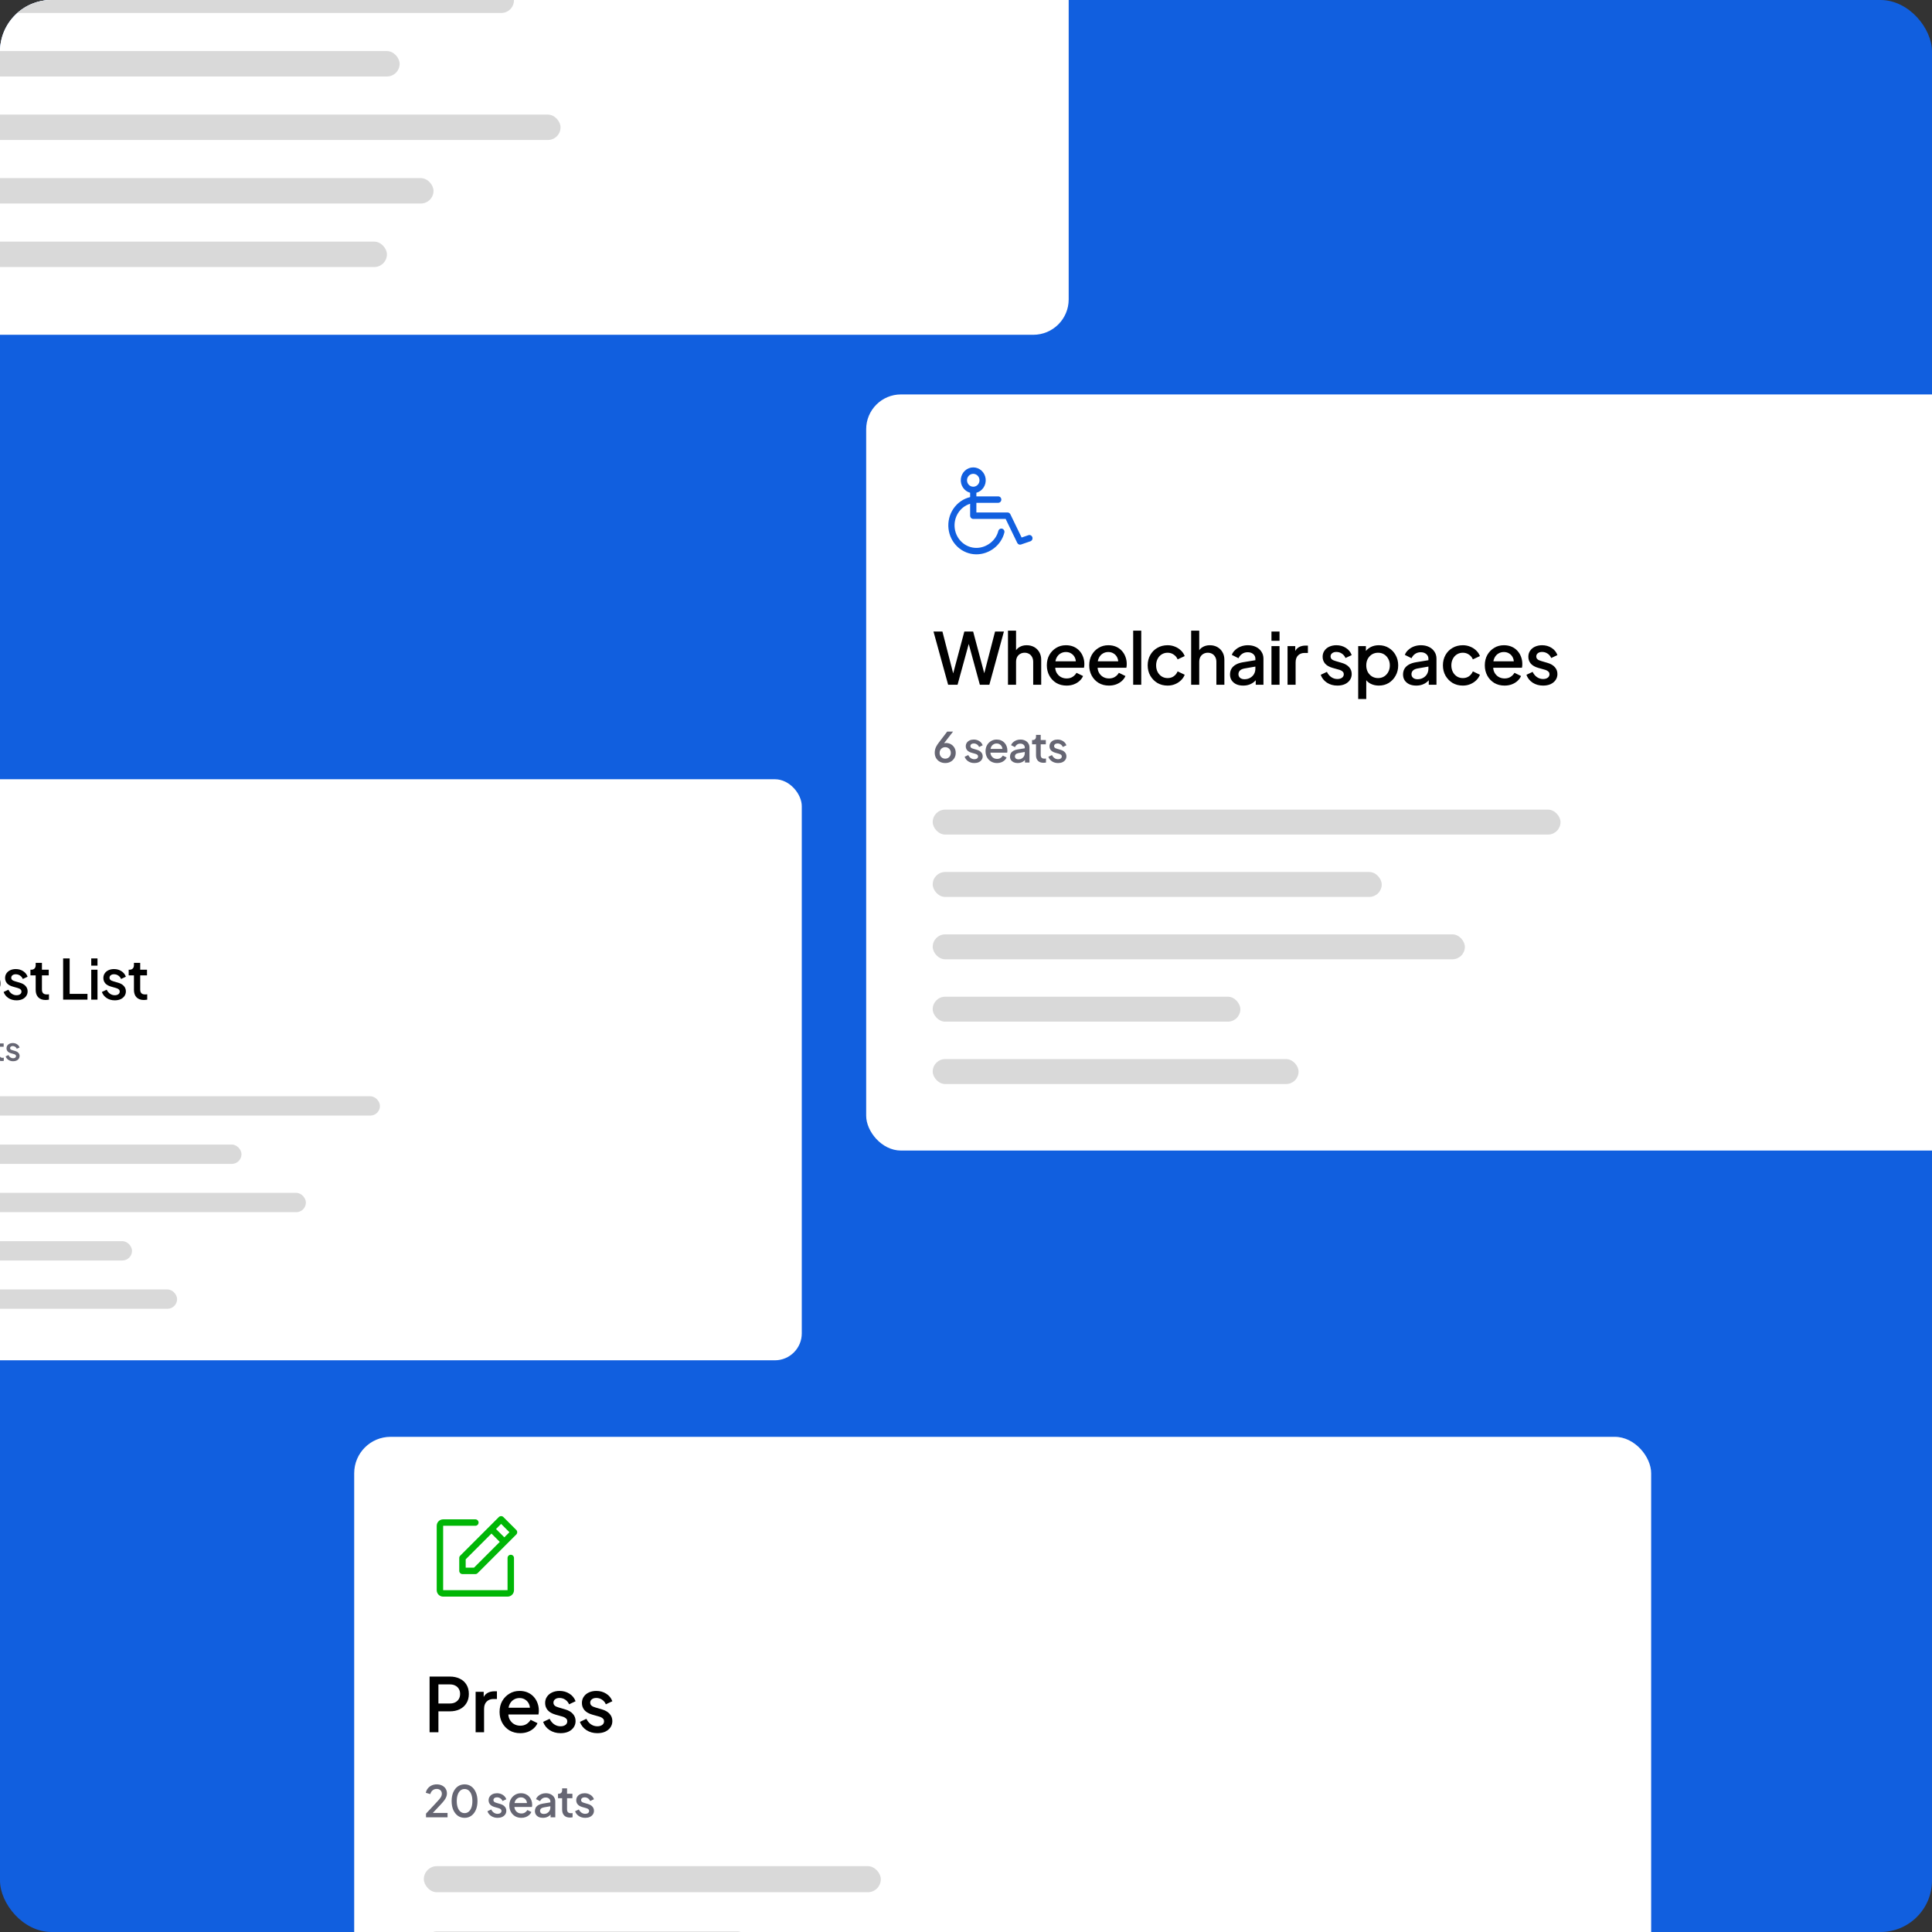 <svg width="600" height="600" viewBox="0 0 600 600" fill="none" xmlns="http://www.w3.org/2000/svg">
<rect x="0" y="0" width="600" height="600" fill="#333333" stroke="none"/>
<g clip-path="url(#clip0_8857_7176)">
<rect width="600" height="600" rx="16" fill="#115FDF"/>
<rect x="269" y="122.494" width="384.775" height="234.82" rx="10.798" fill="white"/>
<g clip-path="url(#clip1_8857_7176)">
<path d="M320.609 166.837C320.569 166.712 320.505 166.597 320.422 166.498C320.339 166.399 320.237 166.318 320.123 166.259C320.01 166.2 319.886 166.165 319.759 166.156C319.632 166.146 319.505 166.163 319.384 166.205L317.274 166.931L313.775 159.706C313.694 159.54 313.571 159.4 313.418 159.303C313.265 159.205 313.089 159.153 312.909 159.153H303.221V156.153H310.003C310.26 156.153 310.506 156.048 310.688 155.86C310.869 155.673 310.971 155.419 310.971 155.153C310.971 154.888 310.869 154.634 310.688 154.446C310.506 154.259 310.26 154.153 310.003 154.153H303.221V153.028C304.135 152.785 304.93 152.206 305.46 151.4C305.989 150.595 306.216 149.617 306.097 148.651C305.978 147.686 305.522 146.798 304.814 146.154C304.107 145.51 303.196 145.155 302.253 145.155C301.31 145.155 300.399 145.51 299.691 146.154C298.983 146.798 298.527 147.686 298.409 148.651C298.29 149.617 298.516 150.595 299.046 151.4C299.575 152.206 300.371 152.785 301.284 153.028V154.38C299.195 154.872 297.355 156.142 296.116 157.946C294.876 159.75 294.323 161.962 294.563 164.16C294.802 166.358 295.817 168.387 297.414 169.862C299.012 171.336 301.079 172.152 303.221 172.153C307.28 172.153 310.934 169.315 311.91 165.403C311.942 165.276 311.949 165.144 311.931 165.014C311.913 164.883 311.871 164.758 311.806 164.645C311.742 164.532 311.656 164.433 311.554 164.354C311.453 164.275 311.337 164.217 311.214 164.185C311.09 164.152 310.962 164.144 310.836 164.163C310.71 164.181 310.589 164.225 310.479 164.292C310.369 164.358 310.274 164.447 310.197 164.552C310.121 164.657 310.065 164.776 310.033 164.903C309.287 167.903 306.359 170.153 303.221 170.153C301.593 170.153 300.019 169.547 298.787 168.448C297.556 167.348 296.749 165.827 296.514 164.164C296.278 162.501 296.631 160.805 297.507 159.388C298.383 157.971 299.724 156.927 301.284 156.446V160.153C301.284 160.419 301.386 160.673 301.568 160.86C301.749 161.048 301.996 161.153 302.253 161.153H312.31L315.917 168.601C316.021 168.816 316.198 168.985 316.413 169.077C316.629 169.169 316.869 169.177 317.09 169.101L319.997 168.101C320.24 168.017 320.441 167.837 320.556 167.6C320.671 167.363 320.69 167.089 320.609 166.837ZM300.315 149.153C300.315 148.758 300.429 148.371 300.642 148.042C300.855 147.713 301.157 147.457 301.511 147.306C301.865 147.154 302.255 147.115 302.631 147.192C303.007 147.269 303.352 147.459 303.623 147.739C303.894 148.019 304.078 148.375 304.153 148.763C304.228 149.151 304.189 149.553 304.043 149.919C303.896 150.284 303.648 150.596 303.329 150.816C303.01 151.036 302.636 151.153 302.253 151.153C301.739 151.153 301.246 150.943 300.883 150.568C300.519 150.192 300.315 149.684 300.315 149.153Z" fill="#115FDF"/>
</g>
<g clip-path="url(#clip2_8857_7176)">
<rect width="343.457" height="148.004" transform="translate(289.658 188.651)" fill="white"/>
<g clip-path="url(#clip3_8857_7176)">
<path d="M294.45 212.651L289.902 196.122H292.676L296.358 210.432H295.671L299.487 196.122H302.216L306.032 210.432H305.322L309.027 196.122H311.778L307.252 212.651H304.301L300.463 198.563H301.239L297.379 212.651H294.45ZM313.038 212.651V195.856H315.545V203L315.146 202.689C315.442 201.935 315.915 201.365 316.566 200.981C317.217 200.582 317.971 200.382 318.829 200.382C319.716 200.382 320.5 200.574 321.181 200.959C321.861 201.343 322.394 201.876 322.778 202.556C323.163 203.237 323.355 204.013 323.355 204.886V212.651H320.87V205.573C320.87 204.967 320.752 204.457 320.515 204.043C320.293 203.614 319.983 203.288 319.583 203.066C319.184 202.83 318.725 202.711 318.208 202.711C317.705 202.711 317.246 202.83 316.832 203.066C316.433 203.288 316.115 203.614 315.878 204.043C315.656 204.472 315.545 204.982 315.545 205.573V212.651H313.038ZM331.23 212.917C330.032 212.917 328.967 212.643 328.035 212.096C327.118 211.534 326.401 210.78 325.883 209.833C325.365 208.872 325.106 207.799 325.106 206.616C325.106 205.403 325.365 204.331 325.883 203.399C326.415 202.467 327.125 201.735 328.013 201.203C328.9 200.655 329.906 200.382 331.03 200.382C331.932 200.382 332.738 200.537 333.448 200.848C334.158 201.158 334.757 201.587 335.245 202.135C335.734 202.667 336.103 203.281 336.355 203.976C336.621 204.671 336.754 205.411 336.754 206.195C336.754 206.387 336.747 206.587 336.732 206.794C336.717 207.001 336.688 207.193 336.643 207.371H327.081V205.374H335.223L334.025 206.283C334.173 205.559 334.121 204.915 333.87 204.353C333.633 203.776 333.263 203.325 332.761 203C332.272 202.66 331.696 202.49 331.03 202.49C330.364 202.49 329.773 202.66 329.255 203C328.737 203.325 328.338 203.799 328.057 204.42C327.776 205.026 327.665 205.766 327.724 206.638C327.65 207.452 327.761 208.162 328.057 208.768C328.368 209.375 328.797 209.848 329.344 210.188C329.906 210.528 330.542 210.698 331.252 210.698C331.977 210.698 332.591 210.536 333.093 210.21C333.611 209.885 334.018 209.463 334.314 208.946L336.355 209.944C336.118 210.506 335.748 211.016 335.245 211.475C334.757 211.919 334.166 212.274 333.471 212.54C332.79 212.791 332.043 212.917 331.23 212.917ZM344.392 212.917C343.194 212.917 342.129 212.643 341.198 212.096C340.281 211.534 339.563 210.78 339.046 209.833C338.528 208.872 338.269 207.799 338.269 206.616C338.269 205.403 338.528 204.331 339.046 203.399C339.578 202.467 340.288 201.735 341.175 201.203C342.063 200.655 343.069 200.382 344.193 200.382C345.095 200.382 345.901 200.537 346.611 200.848C347.321 201.158 347.92 201.587 348.408 202.135C348.896 202.667 349.266 203.281 349.517 203.976C349.784 204.671 349.917 205.411 349.917 206.195C349.917 206.387 349.909 206.587 349.895 206.794C349.88 207.001 349.85 207.193 349.806 207.371H340.244V205.374H348.386L347.188 206.283C347.336 205.559 347.284 204.915 347.033 204.353C346.796 203.776 346.426 203.325 345.923 203C345.435 202.66 344.858 202.49 344.193 202.49C343.527 202.49 342.936 202.66 342.418 203C341.9 203.325 341.501 203.799 341.22 204.42C340.939 205.026 340.828 205.766 340.887 206.638C340.813 207.452 340.924 208.162 341.22 208.768C341.53 209.375 341.959 209.848 342.507 210.188C343.069 210.528 343.705 210.698 344.415 210.698C345.139 210.698 345.753 210.536 346.256 210.21C346.774 209.885 347.181 209.463 347.476 208.946L349.517 209.944C349.281 210.506 348.911 211.016 348.408 211.475C347.92 211.919 347.328 212.274 346.633 212.54C345.953 212.791 345.206 212.917 344.392 212.917ZM351.92 212.651V195.856H354.427V212.651H351.92ZM362.616 212.917C361.418 212.917 360.353 212.643 359.421 212.096C358.504 211.534 357.772 210.78 357.225 209.833C356.692 208.887 356.426 207.814 356.426 206.616C356.426 205.433 356.692 204.368 357.225 203.421C357.757 202.475 358.49 201.735 359.421 201.203C360.353 200.655 361.418 200.382 362.616 200.382C363.43 200.382 364.191 200.53 364.901 200.826C365.611 201.107 366.225 201.499 366.743 202.001C367.275 202.504 367.667 203.089 367.919 203.754L365.722 204.775C365.471 204.154 365.064 203.658 364.502 203.288C363.955 202.904 363.326 202.711 362.616 202.711C361.936 202.711 361.322 202.882 360.775 203.222C360.242 203.547 359.821 204.013 359.51 204.619C359.2 205.211 359.044 205.884 359.044 206.638C359.044 207.393 359.2 208.073 359.51 208.68C359.821 209.271 360.242 209.737 360.775 210.077C361.322 210.417 361.936 210.588 362.616 210.588C363.341 210.588 363.97 210.403 364.502 210.033C365.049 209.648 365.456 209.138 365.722 208.502L367.919 209.545C367.682 210.181 367.298 210.758 366.765 211.275C366.247 211.778 365.634 212.178 364.924 212.473C364.214 212.769 363.445 212.917 362.616 212.917ZM369.925 212.651V195.856H372.432V203L372.033 202.689C372.329 201.935 372.802 201.365 373.453 200.981C374.104 200.582 374.858 200.382 375.716 200.382C376.603 200.382 377.387 200.574 378.068 200.959C378.748 201.343 379.281 201.876 379.665 202.556C380.05 203.237 380.242 204.013 380.242 204.886V212.651H377.757V205.573C377.757 204.967 377.639 204.457 377.402 204.043C377.18 203.614 376.87 203.288 376.47 203.066C376.071 202.83 375.612 202.711 375.095 202.711C374.592 202.711 374.133 202.83 373.719 203.066C373.32 203.288 373.002 203.614 372.765 204.043C372.543 204.472 372.432 204.982 372.432 205.573V212.651H369.925ZM386.076 212.917C385.262 212.917 384.545 212.777 383.924 212.496C383.317 212.2 382.844 211.8 382.504 211.298C382.163 210.78 381.993 210.173 381.993 209.478C381.993 208.827 382.134 208.243 382.415 207.726C382.711 207.208 383.162 206.772 383.768 206.417C384.375 206.062 385.136 205.81 386.053 205.662L390.224 204.974V206.949L386.542 207.592C385.876 207.711 385.388 207.925 385.077 208.236C384.767 208.532 384.611 208.916 384.611 209.389C384.611 209.848 384.781 210.225 385.122 210.521C385.477 210.802 385.928 210.943 386.475 210.943C387.155 210.943 387.747 210.795 388.25 210.499C388.768 210.203 389.167 209.811 389.448 209.323C389.729 208.82 389.869 208.265 389.869 207.659V204.575C389.869 203.983 389.648 203.503 389.204 203.133C388.775 202.748 388.198 202.556 387.473 202.556C386.808 202.556 386.224 202.734 385.721 203.089C385.233 203.429 384.87 203.873 384.634 204.42L382.548 203.377C382.77 202.785 383.132 202.268 383.635 201.824C384.138 201.365 384.722 201.01 385.388 200.759C386.068 200.508 386.786 200.382 387.54 200.382C388.487 200.382 389.322 200.559 390.047 200.914C390.787 201.269 391.356 201.765 391.755 202.401C392.169 203.022 392.377 203.747 392.377 204.575V212.651H389.98V210.477L390.491 210.543C390.21 211.031 389.847 211.453 389.404 211.808C388.975 212.163 388.479 212.436 387.917 212.629C387.37 212.821 386.756 212.917 386.076 212.917ZM394.864 212.651V200.648H397.371V212.651H394.864ZM394.864 199.006V196.122H397.371V199.006H394.864ZM399.859 212.651V200.648H402.255V203.066L402.033 202.711C402.299 201.928 402.728 201.365 403.32 201.025C403.911 200.67 404.621 200.493 405.45 200.493H406.182V202.778H405.139C404.311 202.778 403.638 203.037 403.12 203.555C402.617 204.057 402.366 204.782 402.366 205.729V212.651H399.859ZM415.325 212.917C414.097 212.917 413.018 212.614 412.086 212.007C411.169 211.401 410.525 210.588 410.156 209.567L412.086 208.657C412.411 209.338 412.855 209.878 413.417 210.277C413.994 210.676 414.63 210.876 415.325 210.876C415.917 210.876 416.397 210.743 416.767 210.477C417.137 210.21 417.322 209.848 417.322 209.389C417.322 209.094 417.24 208.857 417.078 208.68C416.915 208.487 416.708 208.332 416.456 208.214C416.22 208.095 415.976 208.007 415.724 207.947L413.838 207.415C412.803 207.119 412.027 206.675 411.509 206.084C411.006 205.477 410.755 204.775 410.755 203.976C410.755 203.251 410.939 202.623 411.309 202.09C411.679 201.543 412.189 201.121 412.84 200.826C413.491 200.53 414.223 200.382 415.037 200.382C416.131 200.382 417.107 200.655 417.965 201.203C418.823 201.735 419.429 202.482 419.784 203.444L417.854 204.353C417.618 203.776 417.24 203.318 416.723 202.978C416.22 202.637 415.65 202.467 415.014 202.467C414.467 202.467 414.031 202.6 413.705 202.867C413.38 203.118 413.217 203.451 413.217 203.865C413.217 204.146 413.291 204.383 413.439 204.575C413.587 204.753 413.779 204.9 414.016 205.019C414.253 205.122 414.497 205.211 414.748 205.285L416.7 205.862C417.691 206.143 418.453 206.587 418.986 207.193C419.518 207.785 419.784 208.495 419.784 209.323C419.784 210.033 419.592 210.662 419.208 211.209C418.838 211.741 418.32 212.163 417.654 212.473C416.989 212.769 416.212 212.917 415.325 212.917ZM421.797 217.088V200.648H424.193V203.133L423.905 202.556C424.349 201.876 424.94 201.343 425.68 200.959C426.419 200.574 427.262 200.382 428.209 200.382C429.348 200.382 430.368 200.655 431.271 201.203C432.188 201.75 432.905 202.497 433.423 203.444C433.955 204.39 434.221 205.455 434.221 206.638C434.221 207.822 433.955 208.887 433.423 209.833C432.905 210.78 432.195 211.534 431.293 212.096C430.391 212.643 429.363 212.917 428.209 212.917C427.277 212.917 426.427 212.725 425.658 212.34C424.903 211.956 424.319 211.401 423.905 210.676L424.304 210.21V217.088H421.797ZM427.965 210.588C428.675 210.588 429.303 210.417 429.851 210.077C430.398 209.737 430.827 209.271 431.138 208.68C431.463 208.073 431.626 207.393 431.626 206.638C431.626 205.884 431.463 205.211 431.138 204.619C430.827 204.028 430.398 203.562 429.851 203.222C429.303 202.882 428.675 202.711 427.965 202.711C427.27 202.711 426.641 202.882 426.079 203.222C425.532 203.562 425.095 204.028 424.77 204.619C424.459 205.211 424.304 205.884 424.304 206.638C424.304 207.393 424.459 208.073 424.77 208.68C425.095 209.271 425.532 209.737 426.079 210.077C426.641 210.417 427.27 210.588 427.965 210.588ZM439.811 212.917C438.997 212.917 438.28 212.777 437.659 212.496C437.052 212.2 436.579 211.8 436.239 211.298C435.898 210.78 435.728 210.173 435.728 209.478C435.728 208.827 435.869 208.243 436.15 207.726C436.446 207.208 436.897 206.772 437.503 206.417C438.11 206.062 438.871 205.81 439.788 205.662L443.959 204.974V206.949L440.277 207.592C439.611 207.711 439.123 207.925 438.812 208.236C438.502 208.532 438.346 208.916 438.346 209.389C438.346 209.848 438.516 210.225 438.857 210.521C439.212 210.802 439.663 210.943 440.21 210.943C440.89 210.943 441.482 210.795 441.985 210.499C442.503 210.203 442.902 209.811 443.183 209.323C443.464 208.82 443.604 208.265 443.604 207.659V204.575C443.604 203.983 443.383 203.503 442.939 203.133C442.51 202.748 441.933 202.556 441.208 202.556C440.543 202.556 439.959 202.734 439.456 203.089C438.968 203.429 438.605 203.873 438.368 204.42L436.283 203.377C436.505 202.785 436.867 202.268 437.37 201.824C437.873 201.365 438.457 201.01 439.123 200.759C439.803 200.508 440.521 200.382 441.275 200.382C442.222 200.382 443.057 200.559 443.782 200.914C444.521 201.269 445.091 201.765 445.49 202.401C445.904 203.022 446.112 203.747 446.112 204.575V212.651H443.715V210.477L444.226 210.543C443.945 211.031 443.582 211.453 443.139 211.808C442.71 212.163 442.214 212.436 441.652 212.629C441.105 212.821 440.491 212.917 439.811 212.917ZM454.301 212.917C453.103 212.917 452.038 212.643 451.106 212.096C450.189 211.534 449.457 210.78 448.91 209.833C448.377 208.887 448.111 207.814 448.111 206.616C448.111 205.433 448.377 204.368 448.91 203.421C449.442 202.475 450.174 201.735 451.106 201.203C452.038 200.655 453.103 200.382 454.301 200.382C455.115 200.382 455.876 200.53 456.586 200.826C457.296 201.107 457.91 201.499 458.428 202.001C458.96 202.504 459.352 203.089 459.604 203.754L457.407 204.775C457.156 204.154 456.749 203.658 456.187 203.288C455.64 202.904 455.011 202.711 454.301 202.711C453.621 202.711 453.007 202.882 452.46 203.222C451.927 203.547 451.506 204.013 451.195 204.619C450.884 205.211 450.729 205.884 450.729 206.638C450.729 207.393 450.884 208.073 451.195 208.68C451.506 209.271 451.927 209.737 452.46 210.077C453.007 210.417 453.621 210.588 454.301 210.588C455.026 210.588 455.654 210.403 456.187 210.033C456.734 209.648 457.141 209.138 457.407 208.502L459.604 209.545C459.367 210.181 458.982 210.758 458.45 211.275C457.932 211.778 457.318 212.178 456.608 212.473C455.898 212.769 455.129 212.917 454.301 212.917ZM467.245 212.917C466.047 212.917 464.982 212.643 464.051 212.096C463.134 211.534 462.416 210.78 461.899 209.833C461.381 208.872 461.122 207.799 461.122 206.616C461.122 205.403 461.381 204.331 461.899 203.399C462.431 202.467 463.141 201.735 464.028 201.203C464.916 200.655 465.922 200.382 467.046 200.382C467.948 200.382 468.754 200.537 469.464 200.848C470.174 201.158 470.773 201.587 471.261 202.135C471.749 202.667 472.119 203.281 472.371 203.976C472.637 204.671 472.77 205.411 472.77 206.195C472.77 206.387 472.762 206.587 472.748 206.794C472.733 207.001 472.703 207.193 472.659 207.371H463.097V205.374H471.239L470.041 206.283C470.189 205.559 470.137 204.915 469.886 204.353C469.649 203.776 469.279 203.325 468.776 203C468.288 202.66 467.711 202.49 467.046 202.49C466.38 202.49 465.789 202.66 465.271 203C464.753 203.325 464.354 203.799 464.073 204.42C463.792 205.026 463.681 205.766 463.74 206.638C463.666 207.452 463.777 208.162 464.073 208.768C464.383 209.375 464.812 209.848 465.36 210.188C465.922 210.528 466.558 210.698 467.268 210.698C467.992 210.698 468.606 210.536 469.109 210.21C469.627 209.885 470.034 209.463 470.329 208.946L472.371 209.944C472.134 210.506 471.764 211.016 471.261 211.475C470.773 211.919 470.181 212.274 469.486 212.54C468.806 212.791 468.059 212.917 467.245 212.917ZM479.21 212.917C477.983 212.917 476.903 212.614 475.971 212.007C475.054 211.401 474.411 210.588 474.041 209.567L475.971 208.657C476.296 209.338 476.74 209.878 477.302 210.277C477.879 210.676 478.515 210.876 479.21 210.876C479.802 210.876 480.282 210.743 480.652 210.477C481.022 210.21 481.207 209.848 481.207 209.389C481.207 209.094 481.126 208.857 480.963 208.68C480.8 208.487 480.593 208.332 480.342 208.214C480.105 208.095 479.861 208.007 479.609 207.947L477.724 207.415C476.688 207.119 475.912 206.675 475.394 206.084C474.891 205.477 474.64 204.775 474.64 203.976C474.64 203.251 474.825 202.623 475.194 202.09C475.564 201.543 476.074 201.121 476.725 200.826C477.376 200.53 478.108 200.382 478.922 200.382C480.016 200.382 480.992 200.655 481.85 201.203C482.708 201.735 483.315 202.482 483.67 203.444L481.739 204.353C481.503 203.776 481.126 203.318 480.608 202.978C480.105 202.637 479.536 202.467 478.9 202.467C478.352 202.467 477.916 202.6 477.591 202.867C477.265 203.118 477.102 203.451 477.102 203.865C477.102 204.146 477.176 204.383 477.324 204.575C477.472 204.753 477.665 204.9 477.901 205.019C478.138 205.122 478.382 205.211 478.633 205.285L480.586 205.862C481.577 206.143 482.338 206.587 482.871 207.193C483.403 207.785 483.67 208.495 483.67 209.323C483.67 210.033 483.477 210.662 483.093 211.209C482.723 211.741 482.205 212.163 481.54 212.473C480.874 212.769 480.098 212.917 479.21 212.917Z" fill="black"/>
<path d="M293.545 236.971C292.916 236.971 292.357 236.833 291.866 236.557C291.375 236.282 290.988 235.903 290.704 235.421C290.429 234.939 290.291 234.393 290.291 233.781C290.291 233.463 290.325 233.144 290.394 232.826C290.463 232.507 290.584 232.176 290.756 231.832C290.936 231.487 291.178 231.117 291.479 230.721L294.164 227.196H295.985L292.693 231.457L292.434 231.289C292.555 231.152 292.684 231.044 292.822 230.967C292.968 230.889 293.119 230.833 293.274 230.799C293.437 230.764 293.609 230.747 293.79 230.747C294.367 230.747 294.883 230.88 295.339 231.147C295.796 231.414 296.153 231.776 296.411 232.232C296.678 232.688 296.811 233.213 296.811 233.807C296.811 234.41 296.669 234.952 296.385 235.434C296.101 235.908 295.714 236.282 295.223 236.557C294.741 236.833 294.182 236.971 293.545 236.971ZM293.545 235.615C293.88 235.615 294.177 235.537 294.436 235.382C294.694 235.228 294.9 235.017 295.055 234.75C295.21 234.474 295.288 234.164 295.288 233.82C295.288 233.467 295.21 233.157 295.055 232.89C294.909 232.624 294.702 232.417 294.436 232.271C294.177 232.116 293.88 232.038 293.545 232.038C293.218 232.038 292.921 232.116 292.654 232.271C292.396 232.417 292.189 232.624 292.034 232.89C291.879 233.157 291.802 233.467 291.802 233.82C291.802 234.164 291.879 234.474 292.034 234.75C292.189 235.017 292.396 235.228 292.654 235.382C292.921 235.537 293.218 235.615 293.545 235.615ZM302.588 236.971C301.874 236.971 301.245 236.794 300.703 236.441C300.169 236.088 299.795 235.615 299.58 235.021L300.703 234.492C300.892 234.887 301.151 235.202 301.478 235.434C301.813 235.667 302.183 235.783 302.588 235.783C302.932 235.783 303.212 235.705 303.427 235.55C303.643 235.395 303.75 235.184 303.75 234.918C303.75 234.745 303.703 234.608 303.608 234.504C303.513 234.393 303.393 234.302 303.247 234.233C303.109 234.164 302.967 234.113 302.82 234.078L301.723 233.768C301.12 233.596 300.668 233.338 300.367 232.994C300.075 232.641 299.928 232.232 299.928 231.767C299.928 231.345 300.036 230.979 300.251 230.67C300.466 230.351 300.763 230.106 301.142 229.934C301.521 229.761 301.947 229.675 302.42 229.675C303.057 229.675 303.625 229.835 304.125 230.153C304.624 230.463 304.977 230.898 305.183 231.457L304.06 231.987C303.922 231.651 303.703 231.384 303.402 231.186C303.109 230.988 302.777 230.889 302.407 230.889C302.089 230.889 301.835 230.967 301.645 231.122C301.456 231.268 301.361 231.462 301.361 231.703C301.361 231.866 301.404 232.004 301.491 232.116C301.577 232.219 301.689 232.305 301.826 232.374C301.964 232.434 302.106 232.486 302.252 232.529L303.389 232.865C303.965 233.028 304.409 233.286 304.719 233.639C305.028 233.984 305.183 234.397 305.183 234.879C305.183 235.292 305.071 235.658 304.848 235.976C304.632 236.286 304.331 236.532 303.944 236.712C303.556 236.885 303.105 236.971 302.588 236.971ZM309.634 236.971C308.937 236.971 308.317 236.811 307.775 236.493C307.241 236.166 306.824 235.727 306.523 235.176C306.221 234.616 306.071 233.992 306.071 233.304C306.071 232.598 306.221 231.974 306.523 231.431C306.832 230.889 307.246 230.463 307.762 230.153C308.279 229.835 308.864 229.675 309.518 229.675C310.043 229.675 310.512 229.766 310.926 229.947C311.339 230.127 311.687 230.377 311.971 230.695C312.255 231.005 312.471 231.363 312.617 231.767C312.772 232.172 312.849 232.602 312.849 233.058C312.849 233.17 312.845 233.286 312.836 233.407C312.828 233.527 312.811 233.639 312.785 233.743H307.22V232.581H311.958L311.261 233.11C311.347 232.688 311.317 232.314 311.171 231.987C311.033 231.651 310.818 231.388 310.525 231.199C310.241 231.001 309.905 230.902 309.518 230.902C309.131 230.902 308.786 231.001 308.485 231.199C308.184 231.388 307.951 231.664 307.788 232.025C307.624 232.378 307.56 232.809 307.594 233.317C307.551 233.79 307.616 234.203 307.788 234.556C307.969 234.909 308.218 235.184 308.537 235.382C308.864 235.58 309.234 235.679 309.647 235.679C310.069 235.679 310.426 235.585 310.719 235.395C311.02 235.206 311.257 234.961 311.429 234.659L312.617 235.24C312.479 235.568 312.264 235.864 311.971 236.131C311.687 236.39 311.343 236.596 310.938 236.751C310.542 236.897 310.108 236.971 309.634 236.971ZM316.044 236.971C315.57 236.971 315.153 236.889 314.791 236.725C314.438 236.553 314.163 236.321 313.965 236.028C313.767 235.727 313.668 235.374 313.668 234.969C313.668 234.591 313.75 234.251 313.913 233.949C314.085 233.648 314.348 233.394 314.701 233.187C315.054 232.981 315.497 232.835 316.031 232.748L318.458 232.348V233.497L316.315 233.872C315.928 233.941 315.644 234.065 315.463 234.246C315.282 234.418 315.192 234.642 315.192 234.918C315.192 235.184 315.291 235.404 315.489 235.576C315.695 235.74 315.958 235.821 316.276 235.821C316.672 235.821 317.016 235.735 317.309 235.563C317.61 235.391 317.843 235.163 318.006 234.879C318.17 234.586 318.252 234.263 318.252 233.91V232.116C318.252 231.771 318.123 231.492 317.864 231.276C317.615 231.053 317.279 230.941 316.857 230.941C316.47 230.941 316.13 231.044 315.837 231.251C315.553 231.449 315.342 231.707 315.205 232.025L313.991 231.418C314.12 231.074 314.331 230.773 314.623 230.515C314.916 230.248 315.256 230.041 315.644 229.895C316.039 229.749 316.457 229.675 316.896 229.675C317.447 229.675 317.933 229.779 318.355 229.985C318.785 230.192 319.117 230.48 319.349 230.85C319.59 231.212 319.711 231.634 319.711 232.116V236.816H318.316V235.55L318.613 235.589C318.45 235.873 318.239 236.118 317.981 236.325C317.731 236.532 317.443 236.691 317.115 236.803C316.797 236.915 316.44 236.971 316.044 236.971ZM324.054 236.893C323.322 236.893 322.754 236.687 322.349 236.273C321.945 235.86 321.743 235.279 321.743 234.53V231.147H320.516V229.83H320.71C321.037 229.83 321.291 229.736 321.471 229.546C321.652 229.357 321.743 229.099 321.743 228.772V228.229H323.202V229.83H324.79V231.147H323.202V234.466C323.202 234.707 323.24 234.913 323.318 235.085C323.395 235.249 323.52 235.378 323.692 235.473C323.864 235.559 324.088 235.602 324.364 235.602C324.433 235.602 324.51 235.598 324.596 235.589C324.682 235.58 324.764 235.572 324.841 235.563V236.816C324.721 236.833 324.588 236.85 324.441 236.867C324.295 236.885 324.166 236.893 324.054 236.893ZM328.589 236.971C327.875 236.971 327.247 236.794 326.704 236.441C326.171 236.088 325.796 235.615 325.581 235.021L326.704 234.492C326.894 234.887 327.152 235.202 327.479 235.434C327.815 235.667 328.185 235.783 328.589 235.783C328.934 235.783 329.214 235.705 329.429 235.55C329.644 235.395 329.751 235.184 329.751 234.918C329.751 234.745 329.704 234.608 329.609 234.504C329.515 234.393 329.394 234.302 329.248 234.233C329.11 234.164 328.968 234.113 328.822 234.078L327.724 233.768C327.122 233.596 326.67 233.338 326.369 232.994C326.076 232.641 325.93 232.232 325.93 231.767C325.93 231.345 326.037 230.979 326.252 230.67C326.468 230.351 326.765 230.106 327.143 229.934C327.522 229.761 327.948 229.675 328.422 229.675C329.059 229.675 329.627 229.835 330.126 230.153C330.625 230.463 330.978 230.898 331.185 231.457L330.061 231.987C329.924 231.651 329.704 231.384 329.403 231.186C329.11 230.988 328.779 230.889 328.409 230.889C328.09 230.889 327.836 230.967 327.647 231.122C327.457 231.268 327.363 231.462 327.363 231.703C327.363 231.866 327.406 232.004 327.492 232.116C327.578 232.219 327.69 232.305 327.828 232.374C327.965 232.434 328.107 232.486 328.254 232.529L329.39 232.865C329.967 233.028 330.41 233.286 330.72 233.639C331.03 233.984 331.185 234.397 331.185 234.879C331.185 235.292 331.073 235.658 330.849 235.976C330.634 236.286 330.333 236.532 329.945 236.712C329.558 236.885 329.106 236.971 328.589 236.971Z" fill="#000116" fill-opacity="0.6"/>
<rect x="289.658" y="251.436" width="194.97" height="7.747" rx="3.874" fill="#D9D9D9"/>
<rect x="289.658" y="270.804" width="139.449" height="7.747" rx="3.874" fill="#D9D9D9"/>
<rect x="289.658" y="290.172" width="165.272" height="7.747" rx="3.874" fill="#D9D9D9"/>
<rect x="289.658" y="309.54" width="95.548" height="7.747" rx="3.874" fill="#D9D9D9"/>
<rect x="289.658" y="328.908" width="113.625" height="7.747" rx="3.874" fill="#D9D9D9"/>
</g>
</g>
<rect x="110" y="446.219" width="402.783" height="284.708" rx="11.303" fill="white"/>
<path d="M160.333 475.138L156.333 471.138C156.24 471.045 156.129 470.971 156.008 470.921C155.887 470.871 155.756 470.845 155.625 470.845C155.494 470.845 155.363 470.871 155.242 470.921C155.121 470.971 155.01 471.045 154.917 471.138L142.917 483.138C142.825 483.231 142.751 483.341 142.701 483.463C142.651 483.584 142.625 483.714 142.625 483.846V487.846C142.625 488.111 142.73 488.365 142.918 488.553C143.105 488.74 143.36 488.846 143.625 488.846H147.625C147.756 488.846 147.886 488.82 148.008 488.77C148.129 488.719 148.24 488.646 148.333 488.553L160.333 476.553C160.425 476.46 160.499 476.35 160.55 476.228C160.6 476.107 160.626 475.977 160.626 475.846C160.626 475.714 160.6 475.584 160.55 475.463C160.499 475.341 160.425 475.231 160.333 475.138ZM147.211 486.846H144.625V484.259L152.625 476.259L155.211 478.846L147.211 486.846ZM156.625 477.432L154.039 474.846L155.625 473.259L158.211 475.846L156.625 477.432ZM159.625 483.846V493.846C159.625 494.376 159.414 494.885 159.039 495.26C158.664 495.635 158.155 495.846 157.625 495.846H137.625C137.095 495.846 136.586 495.635 136.211 495.26C135.836 494.885 135.625 494.376 135.625 493.846V473.846C135.625 473.315 135.836 472.806 136.211 472.431C136.586 472.056 137.095 471.846 137.625 471.846H147.625C147.89 471.846 148.145 471.951 148.332 472.138C148.52 472.326 148.625 472.58 148.625 472.846C148.625 473.111 148.52 473.365 148.332 473.553C148.145 473.74 147.89 473.846 147.625 473.846H137.625V493.846H157.625V483.846C157.625 483.58 157.73 483.326 157.918 483.138C158.105 482.951 158.36 482.846 158.625 482.846C158.89 482.846 159.145 482.951 159.332 483.138C159.52 483.326 159.625 483.58 159.625 483.846Z" fill="#00B606"/>
<g clip-path="url(#clip4_8857_7176)">
<rect width="359.531" height="195.327" transform="translate(131.625 513.975)" fill="white"/>
<g clip-path="url(#clip5_8857_7176)">
<path d="M133.413 537.975V520.672H139.707C140.868 520.672 141.89 520.889 142.773 521.323C143.671 521.741 144.368 522.36 144.863 523.181C145.359 523.986 145.606 524.953 145.606 526.084C145.606 527.198 145.351 528.158 144.84 528.964C144.344 529.769 143.655 530.388 142.773 530.822C141.89 531.255 140.868 531.472 139.707 531.472H136.154V537.975H133.413ZM136.154 529.033H139.777C140.396 529.033 140.938 528.909 141.403 528.662C141.867 528.414 142.231 528.073 142.494 527.64C142.757 527.191 142.889 526.664 142.889 526.06C142.889 525.457 142.757 524.938 142.494 524.504C142.231 524.055 141.867 523.715 141.403 523.483C140.938 523.235 140.396 523.111 139.777 523.111H136.154V529.033ZM147.708 537.975V525.41H150.216V527.942L149.984 527.57C150.262 526.749 150.711 526.161 151.331 525.805C151.95 525.433 152.693 525.248 153.56 525.248H154.327V527.64H153.235C152.368 527.64 151.664 527.911 151.122 528.453C150.595 528.979 150.332 529.738 150.332 530.729V537.975H147.708ZM161.557 538.253C160.303 538.253 159.188 537.967 158.212 537.394C157.252 536.806 156.501 536.016 155.96 535.025C155.418 534.019 155.147 532.896 155.147 531.658C155.147 530.388 155.418 529.265 155.96 528.29C156.517 527.315 157.26 526.548 158.189 525.991C159.118 525.418 160.171 525.132 161.348 525.132C162.292 525.132 163.136 525.294 163.879 525.619C164.622 525.944 165.249 526.393 165.76 526.966C166.271 527.524 166.658 528.166 166.922 528.894C167.2 529.622 167.34 530.396 167.34 531.216C167.34 531.418 167.332 531.627 167.316 531.843C167.301 532.06 167.27 532.261 167.223 532.447H157.214V530.357H165.737L164.483 531.309C164.638 530.551 164.584 529.877 164.32 529.289C164.073 528.685 163.686 528.213 163.159 527.872C162.648 527.516 162.044 527.338 161.348 527.338C160.651 527.338 160.032 527.516 159.49 527.872C158.948 528.213 158.53 528.708 158.236 529.358C157.941 529.993 157.825 530.767 157.887 531.681C157.81 532.532 157.926 533.276 158.236 533.91C158.561 534.545 159.01 535.041 159.583 535.397C160.171 535.753 160.837 535.931 161.58 535.931C162.339 535.931 162.981 535.761 163.508 535.42C164.049 535.079 164.475 534.638 164.785 534.096L166.922 535.141C166.674 535.73 166.287 536.264 165.76 536.744C165.249 537.208 164.63 537.58 163.902 537.859C163.19 538.122 162.408 538.253 161.557 538.253ZM174.081 538.253C172.796 538.253 171.666 537.936 170.69 537.301C169.731 536.666 169.057 535.815 168.67 534.747L170.69 533.794C171.031 534.507 171.496 535.072 172.084 535.49C172.688 535.908 173.354 536.117 174.081 536.117C174.701 536.117 175.204 535.977 175.591 535.699C175.978 535.42 176.172 535.041 176.172 534.561C176.172 534.251 176.086 534.003 175.916 533.818C175.746 533.616 175.529 533.454 175.266 533.33C175.018 533.206 174.763 533.113 174.499 533.051L172.525 532.494C171.441 532.184 170.629 531.72 170.087 531.1C169.56 530.465 169.297 529.73 169.297 528.894C169.297 528.135 169.491 527.477 169.878 526.92C170.265 526.347 170.799 525.906 171.48 525.596C172.161 525.286 172.928 525.132 173.779 525.132C174.925 525.132 175.947 525.418 176.845 525.991C177.743 526.548 178.378 527.33 178.749 528.337L176.729 529.289C176.481 528.685 176.086 528.205 175.544 527.849C175.018 527.493 174.422 527.315 173.756 527.315C173.183 527.315 172.727 527.454 172.386 527.733C172.045 527.996 171.875 528.344 171.875 528.778C171.875 529.072 171.952 529.32 172.107 529.521C172.262 529.707 172.463 529.862 172.711 529.985C172.959 530.094 173.214 530.187 173.477 530.264L175.521 530.868C176.559 531.162 177.356 531.627 177.913 532.261C178.471 532.881 178.749 533.624 178.749 534.491C178.749 535.234 178.548 535.892 178.146 536.465C177.759 537.023 177.217 537.464 176.52 537.789C175.823 538.099 175.01 538.253 174.081 538.253ZM185.501 538.253C184.216 538.253 183.086 537.936 182.11 537.301C181.151 536.666 180.477 535.815 180.09 534.747L182.11 533.794C182.451 534.507 182.916 535.072 183.504 535.49C184.108 535.908 184.774 536.117 185.501 536.117C186.121 536.117 186.624 535.977 187.011 535.699C187.398 535.42 187.592 535.041 187.592 534.561C187.592 534.251 187.506 534.003 187.336 533.818C187.166 533.616 186.949 533.454 186.686 533.33C186.438 533.206 186.183 533.113 185.919 533.051L183.945 532.494C182.861 532.184 182.049 531.72 181.507 531.1C180.98 530.465 180.717 529.73 180.717 528.894C180.717 528.135 180.911 527.477 181.298 526.92C181.685 526.347 182.219 525.906 182.9 525.596C183.581 525.286 184.348 525.132 185.199 525.132C186.345 525.132 187.367 525.418 188.265 525.991C189.163 526.548 189.798 527.33 190.169 528.337L188.149 529.289C187.901 528.685 187.506 528.205 186.964 527.849C186.438 527.493 185.842 527.315 185.176 527.315C184.603 527.315 184.147 527.454 183.806 527.733C183.465 527.996 183.295 528.344 183.295 528.778C183.295 529.072 183.372 529.32 183.527 529.521C183.682 529.707 183.883 529.862 184.131 529.985C184.379 530.094 184.634 530.187 184.897 530.264L186.941 530.868C187.979 531.162 188.776 531.627 189.333 532.261C189.891 532.881 190.169 533.624 190.169 534.491C190.169 535.234 189.968 535.892 189.566 536.465C189.179 537.023 188.637 537.464 187.94 537.789C187.243 538.099 186.43 538.253 185.501 538.253Z" fill="black"/>
<path d="M132.301 564.381V563.232L135.058 560.286C135.599 559.709 136.022 559.245 136.329 558.894C136.644 558.533 136.869 558.218 137.004 557.948C137.149 557.677 137.221 557.393 137.221 557.096C137.221 556.609 137.072 556.235 136.775 555.974C136.477 555.704 136.094 555.569 135.626 555.569C135.139 555.569 134.72 555.708 134.369 555.988C134.017 556.258 133.774 556.654 133.639 557.177L132.233 556.772C132.341 556.24 132.558 555.78 132.882 555.393C133.206 554.996 133.603 554.69 134.071 554.474C134.549 554.258 135.063 554.149 135.612 554.149C136.252 554.149 136.811 554.271 137.288 554.514C137.766 554.749 138.135 555.078 138.397 555.501C138.667 555.925 138.802 556.416 138.802 556.974C138.802 557.344 138.73 557.704 138.586 558.056C138.451 558.398 138.239 558.763 137.951 559.15C137.662 559.529 137.293 559.957 136.842 560.434L134.409 563.03H138.991V564.381H132.301ZM144.285 564.543C143.483 564.543 142.78 564.327 142.177 563.895C141.573 563.453 141.1 562.845 140.757 562.07C140.424 561.286 140.257 560.376 140.257 559.34C140.257 558.294 140.424 557.384 140.757 556.609C141.1 555.834 141.568 555.231 142.163 554.798C142.767 554.366 143.47 554.149 144.272 554.149C145.073 554.149 145.772 554.366 146.367 554.798C146.97 555.231 147.439 555.839 147.772 556.623C148.115 557.398 148.286 558.303 148.286 559.34C148.286 560.376 148.119 561.286 147.786 562.07C147.452 562.845 146.984 563.453 146.38 563.895C145.785 564.327 145.087 564.543 144.285 564.543ZM144.285 563.084C144.781 563.084 145.209 562.93 145.569 562.624C145.93 562.318 146.209 561.885 146.407 561.327C146.605 560.768 146.704 560.106 146.704 559.34C146.704 558.574 146.605 557.911 146.407 557.353C146.209 556.794 145.93 556.362 145.569 556.055C145.209 555.749 144.776 555.596 144.272 555.596C143.776 555.596 143.348 555.749 142.987 556.055C142.627 556.362 142.348 556.794 142.149 557.353C141.951 557.911 141.852 558.574 141.852 559.34C141.852 560.097 141.951 560.759 142.149 561.327C142.348 561.885 142.627 562.318 142.987 562.624C143.357 562.93 143.789 563.084 144.285 563.084ZM154.525 564.543C153.777 564.543 153.12 564.359 152.552 563.989C151.993 563.62 151.601 563.124 151.376 562.502L152.552 561.948C152.75 562.363 153.02 562.692 153.363 562.935C153.714 563.178 154.102 563.3 154.525 563.3C154.886 563.3 155.179 563.219 155.404 563.057C155.629 562.894 155.742 562.674 155.742 562.394C155.742 562.214 155.692 562.07 155.593 561.962C155.494 561.845 155.368 561.75 155.215 561.678C155.07 561.606 154.922 561.552 154.769 561.516L153.62 561.191C152.989 561.011 152.516 560.741 152.2 560.38C151.894 560.011 151.741 559.583 151.741 559.096C151.741 558.655 151.854 558.272 152.079 557.948C152.304 557.614 152.615 557.357 153.011 557.177C153.408 556.997 153.854 556.907 154.35 556.907C155.016 556.907 155.611 557.073 156.134 557.407C156.656 557.731 157.026 558.186 157.242 558.772L156.066 559.326C155.922 558.975 155.692 558.695 155.377 558.488C155.07 558.281 154.724 558.177 154.336 558.177C154.003 558.177 153.737 558.258 153.539 558.421C153.34 558.574 153.241 558.777 153.241 559.029C153.241 559.2 153.286 559.344 153.376 559.461C153.466 559.569 153.584 559.66 153.728 559.732C153.872 559.795 154.021 559.849 154.174 559.894L155.363 560.245C155.967 560.416 156.431 560.687 156.755 561.056C157.08 561.417 157.242 561.849 157.242 562.354C157.242 562.786 157.125 563.169 156.891 563.503C156.665 563.827 156.35 564.084 155.944 564.273C155.539 564.453 155.066 564.543 154.525 564.543ZM161.901 564.543C161.171 564.543 160.523 564.377 159.955 564.043C159.396 563.701 158.959 563.241 158.644 562.665C158.329 562.079 158.171 561.426 158.171 560.705C158.171 559.966 158.329 559.313 158.644 558.745C158.968 558.177 159.401 557.731 159.941 557.407C160.482 557.073 161.095 556.907 161.78 556.907C162.329 556.907 162.82 557.001 163.253 557.191C163.685 557.38 164.05 557.641 164.348 557.975C164.645 558.299 164.87 558.673 165.024 559.096C165.186 559.52 165.267 559.97 165.267 560.448C165.267 560.565 165.262 560.687 165.253 560.813C165.244 560.939 165.226 561.056 165.199 561.164H159.374V559.948H164.334L163.604 560.502C163.694 560.061 163.663 559.669 163.51 559.326C163.366 558.975 163.14 558.7 162.834 558.502C162.537 558.294 162.185 558.191 161.78 558.191C161.374 558.191 161.014 558.294 160.698 558.502C160.383 558.7 160.14 558.988 159.969 559.367C159.797 559.736 159.73 560.187 159.766 560.718C159.721 561.214 159.788 561.646 159.969 562.016C160.158 562.385 160.419 562.674 160.752 562.881C161.095 563.088 161.482 563.192 161.915 563.192C162.356 563.192 162.73 563.093 163.037 562.894C163.352 562.696 163.6 562.439 163.78 562.124L165.024 562.732C164.879 563.075 164.654 563.386 164.348 563.665C164.05 563.935 163.69 564.151 163.266 564.314C162.852 564.467 162.397 564.543 161.901 564.543ZM168.611 564.543C168.115 564.543 167.678 564.458 167.3 564.287C166.93 564.106 166.642 563.863 166.435 563.557C166.227 563.241 166.124 562.872 166.124 562.448C166.124 562.052 166.209 561.696 166.381 561.381C166.561 561.065 166.836 560.799 167.205 560.583C167.575 560.367 168.039 560.214 168.597 560.124L171.138 559.705V560.908L168.895 561.3C168.489 561.372 168.192 561.502 168.003 561.691C167.813 561.872 167.719 562.106 167.719 562.394C167.719 562.674 167.822 562.903 168.03 563.084C168.246 563.255 168.521 563.34 168.854 563.34C169.269 563.34 169.629 563.25 169.935 563.07C170.251 562.89 170.494 562.651 170.665 562.354C170.836 562.047 170.922 561.71 170.922 561.34V559.461C170.922 559.101 170.787 558.808 170.517 558.583C170.255 558.348 169.904 558.231 169.462 558.231C169.057 558.231 168.701 558.339 168.394 558.556C168.097 558.763 167.876 559.033 167.732 559.367L166.462 558.731C166.597 558.371 166.818 558.056 167.124 557.785C167.43 557.506 167.786 557.29 168.192 557.137C168.606 556.983 169.043 556.907 169.503 556.907C170.08 556.907 170.589 557.015 171.03 557.231C171.481 557.447 171.828 557.749 172.071 558.137C172.323 558.515 172.449 558.957 172.449 559.461V564.381H170.99V563.057L171.3 563.097C171.129 563.395 170.909 563.651 170.638 563.868C170.377 564.084 170.075 564.251 169.733 564.368C169.399 564.485 169.025 564.543 168.611 564.543ZM176.996 564.462C176.23 564.462 175.635 564.246 175.212 563.814C174.788 563.381 174.576 562.773 174.576 561.989V558.448H173.292V557.069H173.495C173.837 557.069 174.103 556.97 174.292 556.772C174.482 556.573 174.576 556.303 174.576 555.961V555.393H176.104V557.069H177.766V558.448H176.104V561.921C176.104 562.174 176.144 562.39 176.225 562.57C176.306 562.741 176.437 562.876 176.617 562.976C176.797 563.066 177.032 563.111 177.32 563.111C177.392 563.111 177.473 563.106 177.563 563.097C177.653 563.088 177.739 563.079 177.82 563.07V564.381C177.694 564.399 177.554 564.417 177.401 564.435C177.248 564.453 177.113 564.462 176.996 564.462ZM181.744 564.543C180.996 564.543 180.338 564.359 179.77 563.989C179.212 563.62 178.82 563.124 178.594 562.502L179.77 561.948C179.968 562.363 180.239 562.692 180.581 562.935C180.933 563.178 181.32 563.3 181.744 563.3C182.104 563.3 182.397 563.219 182.622 563.057C182.847 562.894 182.96 562.674 182.96 562.394C182.96 562.214 182.91 562.07 182.811 561.962C182.712 561.845 182.586 561.75 182.433 561.678C182.289 561.606 182.14 561.552 181.987 561.516L180.838 561.191C180.207 561.011 179.734 560.741 179.419 560.38C179.112 560.011 178.959 559.583 178.959 559.096C178.959 558.655 179.072 558.272 179.297 557.948C179.522 557.614 179.833 557.357 180.23 557.177C180.626 556.997 181.072 556.907 181.568 556.907C182.235 556.907 182.829 557.073 183.352 557.407C183.875 557.731 184.244 558.186 184.46 558.772L183.284 559.326C183.14 558.975 182.91 558.695 182.595 558.488C182.289 558.281 181.942 558.177 181.554 558.177C181.221 558.177 180.955 558.258 180.757 558.421C180.559 558.574 180.46 558.777 180.46 559.029C180.46 559.2 180.505 559.344 180.595 559.461C180.685 559.569 180.802 559.66 180.946 559.732C181.09 559.795 181.239 559.849 181.392 559.894L182.582 560.245C183.185 560.416 183.649 560.687 183.974 561.056C184.298 561.417 184.46 561.849 184.46 562.354C184.46 562.786 184.343 563.169 184.109 563.503C183.884 563.827 183.568 564.084 183.163 564.273C182.757 564.453 182.284 564.543 181.744 564.543Z" fill="#000116" fill-opacity="0.6"/>
<rect x="131.625" y="579.546" width="141.92" height="8.11" rx="4.055" fill="#D9D9D9"/>
<rect x="131.625" y="599.82" width="101.372" height="8.11" rx="4.055" fill="#D9D9D9"/>
</g>
</g>
<rect x="-49" y="242" width="298" height="180.454" rx="8.363" fill="white"/>
<g clip-path="url(#clip6_8857_7176)">
<rect width="266" height="114" transform="translate(-33 292.454)" fill="white"/>
<g clip-path="url(#clip7_8857_7176)">
<path d="M-25.68 310.66C-26.585 310.66 -27.427 310.494 -28.206 310.161C-28.974 309.829 -29.649 309.371 -30.234 308.787C-30.806 308.191 -31.253 307.492 -31.574 306.691C-31.895 305.889 -32.055 305.007 -32.055 304.044C-32.055 303.094 -31.9 302.217 -31.591 301.415C-31.27 300.602 -30.823 299.903 -30.251 299.319C-29.678 298.723 -29.008 298.265 -28.24 297.944C-27.473 297.612 -26.631 297.446 -25.715 297.446C-24.809 297.446 -24.002 297.601 -23.292 297.91C-22.57 298.219 -21.963 298.626 -21.47 299.13C-20.978 299.623 -20.623 300.161 -20.405 300.745L-22.209 301.622C-22.473 300.923 -22.908 300.362 -23.515 299.938C-24.122 299.502 -24.855 299.285 -25.715 299.285C-26.562 299.285 -27.312 299.485 -27.965 299.886C-28.618 300.287 -29.128 300.843 -29.495 301.553C-29.85 302.263 -30.027 303.094 -30.027 304.044C-30.027 304.995 -29.844 305.831 -29.477 306.553C-29.099 307.263 -28.584 307.819 -27.931 308.22C-27.278 308.609 -26.528 308.804 -25.68 308.804C-24.97 308.804 -24.323 308.661 -23.738 308.374C-23.143 308.077 -22.667 307.664 -22.312 307.137C-21.957 306.599 -21.78 305.975 -21.78 305.264V304.388L-20.869 305.213H-25.715V303.495H-19.769V304.697C-19.769 305.637 -19.93 306.479 -20.25 307.223C-20.571 307.956 -21.006 308.581 -21.556 309.096C-22.106 309.612 -22.736 310.001 -23.446 310.265C-24.157 310.528 -24.901 310.66 -25.68 310.66ZM-14.915 310.66C-15.614 310.66 -16.227 310.505 -16.754 310.196C-17.281 309.875 -17.693 309.434 -17.991 308.873C-18.278 308.3 -18.421 307.641 -18.421 306.897V301.158H-16.479V306.725C-16.479 307.149 -16.393 307.521 -16.221 307.842C-16.05 308.163 -15.809 308.415 -15.5 308.598C-15.19 308.77 -14.835 308.856 -14.434 308.856C-14.022 308.856 -13.661 308.764 -13.352 308.581C-13.043 308.397 -12.802 308.14 -12.63 307.807C-12.447 307.475 -12.355 307.086 -12.355 306.639V301.158H-10.431V310.454H-12.269V308.632L-12.063 308.873C-12.281 309.445 -12.642 309.887 -13.146 310.196C-13.65 310.505 -14.24 310.66 -14.915 310.66ZM-4.143 310.66C-5.071 310.66 -5.896 310.448 -6.617 310.024C-7.327 309.589 -7.883 309.004 -8.284 308.271C-8.685 307.527 -8.885 306.696 -8.885 305.78C-8.885 304.841 -8.685 304.01 -8.284 303.288C-7.872 302.567 -7.322 302 -6.634 301.587C-5.947 301.163 -5.168 300.951 -4.298 300.951C-3.599 300.951 -2.975 301.072 -2.425 301.312C-1.875 301.553 -1.411 301.885 -1.033 302.309C-0.655 302.721 -0.368 303.197 -0.174 303.735C0.032 304.273 0.136 304.846 0.136 305.453C0.136 305.602 0.13 305.757 0.118 305.917C0.107 306.078 0.084 306.227 0.05 306.364H-7.356V304.818H-1.05L-1.978 305.522C-1.863 304.961 -1.903 304.462 -2.098 304.027C-2.281 303.58 -2.568 303.231 -2.957 302.979C-3.335 302.716 -3.782 302.584 -4.298 302.584C-4.813 302.584 -5.271 302.716 -5.672 302.979C-6.073 303.231 -6.382 303.598 -6.6 304.079C-6.818 304.548 -6.904 305.121 -6.858 305.797C-6.915 306.427 -6.829 306.977 -6.6 307.447C-6.36 307.916 -6.027 308.283 -5.604 308.546C-5.168 308.81 -4.676 308.941 -4.126 308.941C-3.564 308.941 -3.089 308.815 -2.7 308.563C-2.299 308.311 -1.984 307.985 -1.755 307.584L-0.174 308.357C-0.357 308.793 -0.643 309.188 -1.033 309.543C-1.411 309.887 -1.869 310.161 -2.407 310.368C-2.934 310.562 -3.513 310.66 -4.143 310.66ZM5.123 310.66C4.173 310.66 3.336 310.425 2.615 309.955C1.904 309.486 1.406 308.856 1.12 308.065L2.615 307.361C2.867 307.888 3.21 308.306 3.646 308.615C4.092 308.924 4.585 309.079 5.123 309.079C5.582 309.079 5.954 308.976 6.24 308.77C6.527 308.563 6.67 308.283 6.67 307.928C6.67 307.699 6.607 307.515 6.481 307.378C6.355 307.229 6.194 307.109 6 307.017C5.816 306.925 5.627 306.857 5.433 306.811L3.972 306.398C3.17 306.169 2.569 305.826 2.168 305.367C1.778 304.898 1.584 304.354 1.584 303.735C1.584 303.174 1.727 302.687 2.013 302.275C2.3 301.851 2.695 301.524 3.199 301.295C3.703 301.066 4.27 300.951 4.9 300.951C5.748 300.951 6.504 301.163 7.168 301.587C7.833 302 8.302 302.578 8.577 303.323L7.082 304.027C6.899 303.58 6.607 303.225 6.206 302.962C5.816 302.698 5.375 302.567 4.883 302.567C4.459 302.567 4.121 302.67 3.869 302.876C3.617 303.071 3.491 303.328 3.491 303.649C3.491 303.867 3.548 304.05 3.663 304.199C3.777 304.336 3.926 304.451 4.11 304.543C4.293 304.623 4.482 304.692 4.677 304.749L6.189 305.196C6.956 305.413 7.546 305.757 7.959 306.227C8.371 306.685 8.577 307.235 8.577 307.876C8.577 308.426 8.428 308.913 8.13 309.337C7.844 309.749 7.443 310.076 6.928 310.316C6.412 310.545 5.811 310.66 5.123 310.66ZM14.157 310.557C13.183 310.557 12.427 310.282 11.889 309.732C11.35 309.182 11.081 308.409 11.081 307.412V302.91H9.449V301.158H9.706C10.142 301.158 10.48 301.032 10.72 300.78C10.961 300.528 11.081 300.184 11.081 299.749V299.027H13.023V301.158H15.136V302.91H13.023V307.326C13.023 307.647 13.074 307.922 13.177 308.151C13.28 308.369 13.447 308.541 13.676 308.667C13.905 308.781 14.203 308.838 14.569 308.838C14.661 308.838 14.764 308.833 14.878 308.821C14.993 308.81 15.102 308.798 15.205 308.787V310.454C15.044 310.476 14.867 310.499 14.672 310.522C14.477 310.545 14.306 310.557 14.157 310.557ZM19.605 310.454V297.652H21.633V308.649H27.166V310.454H19.605ZM28.335 310.454V301.158H30.277V310.454H28.335ZM28.335 299.886V297.652H30.277V299.886H28.335ZM35.64 310.66C34.689 310.66 33.853 310.425 33.131 309.955C32.421 309.486 31.922 308.856 31.636 308.065L33.131 307.361C33.383 307.888 33.727 308.306 34.162 308.615C34.609 308.924 35.101 309.079 35.64 309.079C36.098 309.079 36.47 308.976 36.757 308.77C37.043 308.563 37.186 308.283 37.186 307.928C37.186 307.699 37.123 307.515 36.997 307.378C36.871 307.229 36.711 307.109 36.516 307.017C36.333 306.925 36.144 306.857 35.949 306.811L34.488 306.398C33.687 306.169 33.085 305.826 32.684 305.367C32.295 304.898 32.1 304.354 32.1 303.735C32.1 303.174 32.243 302.687 32.53 302.275C32.816 301.851 33.211 301.524 33.715 301.295C34.219 301.066 34.786 300.951 35.416 300.951C36.264 300.951 37.02 301.163 37.684 301.587C38.349 302 38.819 302.578 39.093 303.323L37.599 304.027C37.415 303.58 37.123 303.225 36.722 302.962C36.333 302.698 35.892 302.567 35.399 302.567C34.975 302.567 34.637 302.67 34.385 302.876C34.133 303.071 34.007 303.328 34.007 303.649C34.007 303.867 34.065 304.05 34.179 304.199C34.294 304.336 34.443 304.451 34.626 304.543C34.809 304.623 34.998 304.692 35.193 304.749L36.705 305.196C37.472 305.413 38.062 305.757 38.475 306.227C38.887 306.685 39.093 307.235 39.093 307.876C39.093 308.426 38.944 308.913 38.647 309.337C38.36 309.749 37.959 310.076 37.444 310.316C36.928 310.545 36.327 310.66 35.64 310.66ZM44.673 310.557C43.699 310.557 42.943 310.282 42.405 309.732C41.867 309.182 41.597 308.409 41.597 307.412V302.91H39.965V301.158H40.223C40.658 301.158 40.996 301.032 41.236 300.78C41.477 300.528 41.597 300.184 41.597 299.749V299.027H43.539V301.158H45.652V302.91H43.539V307.326C43.539 307.647 43.59 307.922 43.694 308.151C43.797 308.369 43.963 308.541 44.192 308.667C44.421 308.781 44.719 308.838 45.085 308.838C45.177 308.838 45.28 308.833 45.395 308.821C45.509 308.81 45.618 308.798 45.721 308.787V310.454C45.561 310.476 45.383 310.499 45.188 310.522C44.994 310.545 44.822 310.557 44.673 310.557Z" fill="black"/>
<path d="M-32.5 329.454V328.604L-30.46 326.424C-30.06 325.997 -29.747 325.654 -29.52 325.394C-29.287 325.127 -29.12 324.894 -29.02 324.694C-28.913 324.494 -28.86 324.284 -28.86 324.064C-28.86 323.704 -28.97 323.427 -29.19 323.234C-29.41 323.034 -29.693 322.934 -30.04 322.934C-30.4 322.934 -30.71 323.037 -30.97 323.244C-31.23 323.444 -31.41 323.737 -31.51 324.124L-32.55 323.824C-32.47 323.43 -32.31 323.09 -32.07 322.804C-31.83 322.51 -31.537 322.284 -31.19 322.124C-30.837 321.964 -30.457 321.884 -30.05 321.884C-29.577 321.884 -29.163 321.974 -28.81 322.154C-28.457 322.327 -28.183 322.57 -27.99 322.884C-27.79 323.197 -27.69 323.56 -27.69 323.974C-27.69 324.247 -27.743 324.514 -27.85 324.774C-27.95 325.027 -28.107 325.297 -28.32 325.584C-28.533 325.864 -28.807 326.18 -29.14 326.534L-30.94 328.454H-27.55V329.454H-32.5ZM-23.633 329.574C-24.227 329.574 -24.747 329.414 -25.193 329.094C-25.64 328.767 -25.99 328.317 -26.243 327.744C-26.49 327.164 -26.613 326.49 -26.613 325.724C-26.613 324.95 -26.49 324.277 -26.243 323.704C-25.99 323.13 -25.643 322.684 -25.203 322.364C-24.757 322.044 -24.237 321.884 -23.643 321.884C-23.05 321.884 -22.533 322.044 -22.093 322.364C-21.647 322.684 -21.3 323.134 -21.053 323.714C-20.8 324.287 -20.673 324.957 -20.673 325.724C-20.673 326.49 -20.797 327.164 -21.043 327.744C-21.29 328.317 -21.637 328.767 -22.083 329.094C-22.523 329.414 -23.04 329.574 -23.633 329.574ZM-23.633 328.494C-23.267 328.494 -22.95 328.38 -22.683 328.154C-22.417 327.927 -22.21 327.607 -22.063 327.194C-21.917 326.78 -21.843 326.29 -21.843 325.724C-21.843 325.157 -21.917 324.667 -22.063 324.254C-22.21 323.84 -22.417 323.52 -22.683 323.294C-22.95 323.067 -23.27 322.954 -23.643 322.954C-24.01 322.954 -24.327 323.067 -24.593 323.294C-24.86 323.52 -25.067 323.84 -25.213 324.254C-25.36 324.667 -25.433 325.157 -25.433 325.724C-25.433 326.284 -25.36 326.774 -25.213 327.194C-25.067 327.607 -24.86 327.927 -24.593 328.154C-24.32 328.38 -24 328.494 -23.633 328.494ZM-16.057 329.574C-16.61 329.574 -17.097 329.437 -17.517 329.164C-17.93 328.89 -18.221 328.524 -18.387 328.064L-17.517 327.654C-17.37 327.96 -17.171 328.204 -16.917 328.384C-16.657 328.564 -16.37 328.654 -16.057 328.654C-15.79 328.654 -15.574 328.594 -15.407 328.474C-15.241 328.354 -15.157 328.19 -15.157 327.984C-15.157 327.85 -15.194 327.744 -15.267 327.664C-15.341 327.577 -15.434 327.507 -15.547 327.454C-15.654 327.4 -15.764 327.36 -15.877 327.334L-16.727 327.094C-17.194 326.96 -17.544 326.76 -17.777 326.494C-18.004 326.22 -18.117 325.904 -18.117 325.544C-18.117 325.217 -18.034 324.934 -17.867 324.694C-17.701 324.447 -17.471 324.257 -17.177 324.124C-16.884 323.99 -16.554 323.924 -16.187 323.924C-15.694 323.924 -15.254 324.047 -14.867 324.294C-14.48 324.534 -14.207 324.87 -14.047 325.304L-14.917 325.714C-15.024 325.454 -15.194 325.247 -15.427 325.094C-15.654 324.94 -15.911 324.864 -16.197 324.864C-16.444 324.864 -16.64 324.924 -16.787 325.044C-16.934 325.157 -17.007 325.307 -17.007 325.494C-17.007 325.62 -16.974 325.727 -16.907 325.814C-16.84 325.894 -16.754 325.96 -16.647 326.014C-16.541 326.06 -16.43 326.1 -16.317 326.134L-15.437 326.394C-14.991 326.52 -14.647 326.72 -14.407 326.994C-14.167 327.26 -14.047 327.58 -14.047 327.954C-14.047 328.274 -14.134 328.557 -14.307 328.804C-14.474 329.044 -14.707 329.234 -15.007 329.374C-15.307 329.507 -15.657 329.574 -16.057 329.574ZM-10.6 329.574C-11.14 329.574 -11.62 329.45 -12.04 329.204C-12.453 328.95 -12.777 328.61 -13.01 328.184C-13.243 327.75 -13.36 327.267 -13.36 326.734C-13.36 326.187 -13.243 325.704 -13.01 325.284C-12.77 324.864 -12.45 324.534 -12.05 324.294C-11.65 324.047 -11.197 323.924 -10.69 323.924C-10.283 323.924 -9.92 323.994 -9.6 324.134C-9.28 324.274 -9.01 324.467 -8.79 324.714C-8.57 324.954 -8.403 325.23 -8.29 325.544C-8.17 325.857 -8.11 326.19 -8.11 326.544C-8.11 326.63 -8.113 326.72 -8.12 326.814C-8.127 326.907 -8.14 326.994 -8.16 327.074H-12.47V326.174H-8.8L-9.34 326.584C-9.273 326.257 -9.297 325.967 -9.41 325.714C-9.517 325.454 -9.683 325.25 -9.91 325.104C-10.13 324.95 -10.39 324.874 -10.69 324.874C-10.99 324.874 -11.257 324.95 -11.49 325.104C-11.723 325.25 -11.903 325.464 -12.03 325.744C-12.157 326.017 -12.207 326.35 -12.18 326.744C-12.213 327.11 -12.163 327.43 -12.03 327.704C-11.89 327.977 -11.697 328.19 -11.45 328.344C-11.197 328.497 -10.91 328.574 -10.59 328.574C-10.263 328.574 -9.987 328.5 -9.76 328.354C-9.527 328.207 -9.343 328.017 -9.21 327.784L-8.29 328.234C-8.397 328.487 -8.563 328.717 -8.79 328.924C-9.01 329.124 -9.277 329.284 -9.59 329.404C-9.897 329.517 -10.233 329.574 -10.6 329.574ZM-5.636 329.574C-6.003 329.574 -6.326 329.51 -6.606 329.384C-6.879 329.25 -7.093 329.07 -7.246 328.844C-7.399 328.61 -7.476 328.337 -7.476 328.024C-7.476 327.73 -7.413 327.467 -7.286 327.234C-7.153 327 -6.949 326.804 -6.676 326.644C-6.403 326.484 -6.059 326.37 -5.646 326.304L-3.766 325.994V326.884L-5.426 327.174C-5.726 327.227 -5.946 327.324 -6.086 327.464C-6.226 327.597 -6.296 327.77 -6.296 327.984C-6.296 328.19 -6.219 328.36 -6.066 328.494C-5.906 328.62 -5.703 328.684 -5.456 328.684C-5.149 328.684 -4.883 328.617 -4.656 328.484C-4.423 328.35 -4.243 328.174 -4.116 327.954C-3.989 327.727 -3.926 327.477 -3.926 327.204V325.814C-3.926 325.547 -4.026 325.33 -4.226 325.164C-4.419 324.99 -4.679 324.904 -5.006 324.904C-5.306 324.904 -5.569 324.984 -5.796 325.144C-6.016 325.297 -6.179 325.497 -6.286 325.744L-7.226 325.274C-7.126 325.007 -6.963 324.774 -6.736 324.574C-6.509 324.367 -6.246 324.207 -5.946 324.094C-5.639 323.98 -5.316 323.924 -4.976 323.924C-4.549 323.924 -4.173 324.004 -3.846 324.164C-3.513 324.324 -3.256 324.547 -3.076 324.834C-2.889 325.114 -2.796 325.44 -2.796 325.814V329.454H-3.876V328.474L-3.646 328.504C-3.773 328.724 -3.936 328.914 -4.136 329.074C-4.329 329.234 -4.553 329.357 -4.806 329.444C-5.053 329.53 -5.329 329.574 -5.636 329.574ZM0.568 329.514C0.001 329.514 -0.439 329.354 -0.752 329.034C-1.066 328.714 -1.222 328.264 -1.222 327.684V325.064H-2.172V324.044H-2.022C-1.769 324.044 -1.572 323.97 -1.432 323.824C-1.292 323.677 -1.222 323.477 -1.222 323.224V322.804H-0.092V324.044H1.138V325.064H-0.092V327.634C-0.092 327.82 -0.062 327.98 -0.002 328.114C0.058 328.24 0.154 328.34 0.288 328.414C0.421 328.48 0.594 328.514 0.808 328.514C0.861 328.514 0.921 328.51 0.988 328.504C1.054 328.497 1.118 328.49 1.178 328.484V329.454C1.084 329.467 0.981 329.48 0.868 329.494C0.754 329.507 0.654 329.514 0.568 329.514ZM4.08 329.574C3.527 329.574 3.04 329.437 2.62 329.164C2.207 328.89 1.917 328.524 1.75 328.064L2.62 327.654C2.767 327.96 2.967 328.204 3.22 328.384C3.48 328.564 3.767 328.654 4.08 328.654C4.347 328.654 4.564 328.594 4.73 328.474C4.897 328.354 4.98 328.19 4.98 327.984C4.98 327.85 4.944 327.744 4.87 327.664C4.797 327.577 4.704 327.507 4.59 327.454C4.484 327.4 4.374 327.36 4.26 327.334L3.41 327.094C2.944 326.96 2.594 326.76 2.36 326.494C2.134 326.22 2.02 325.904 2.02 325.544C2.02 325.217 2.104 324.934 2.27 324.694C2.437 324.447 2.667 324.257 2.96 324.124C3.254 323.99 3.584 323.924 3.95 323.924C4.444 323.924 4.884 324.047 5.27 324.294C5.657 324.534 5.93 324.87 6.09 325.304L5.22 325.714C5.114 325.454 4.944 325.247 4.71 325.094C4.484 324.94 4.227 324.864 3.94 324.864C3.694 324.864 3.497 324.924 3.35 325.044C3.204 325.157 3.13 325.307 3.13 325.494C3.13 325.62 3.164 325.727 3.23 325.814C3.297 325.894 3.384 325.96 3.49 326.014C3.597 326.06 3.707 326.1 3.82 326.134L4.7 326.394C5.147 326.52 5.49 326.72 5.73 326.994C5.97 327.26 6.09 327.58 6.09 327.954C6.09 328.274 6.004 328.557 5.83 328.804C5.664 329.044 5.43 329.234 5.13 329.374C4.83 329.507 4.48 329.574 4.08 329.574Z" fill="#000116" fill-opacity="0.6"/>
<rect x="-33" y="340.454" width="151" height="6" rx="3" fill="#D9D9D9"/>
<rect x="-33" y="355.454" width="108" height="6" rx="3" fill="#D9D9D9"/>
<rect x="-33" y="370.454" width="128" height="6" rx="3" fill="#D9D9D9"/>
<rect x="-33" y="385.454" width="74" height="6" rx="3" fill="#D9D9D9"/>
<rect x="-33" y="400.454" width="88" height="6" rx="3" fill="#D9D9D9"/>
</g>
</g>
<rect x="-60" y="-88" width="391.89" height="191.973" rx="10.998" fill="white"/>
<g clip-path="url(#clip8_8857_7176)">
<rect width="349.808" height="149.89" transform="translate(-38.959 -66.959)" fill="white"/>
<g clip-path="url(#clip9_8857_7176)">
<rect x="-38.959" y="-3.863" width="198.575" height="7.89" rx="3.945" fill="#D9D9D9"/>
<rect x="-38.959" y="15.863" width="163.068" height="7.89" rx="3.945" fill="#D9D9D9"/>
<rect x="-38.959" y="35.589" width="213.041" height="7.89" rx="3.945" fill="#D9D9D9"/>
<rect x="-38.959" y="55.315" width="173.589" height="7.89" rx="3.945" fill="#D9D9D9"/>
<rect x="-38.959" y="75.041" width="159.123" height="7.89" rx="3.945" fill="#D9D9D9"/>
</g>
</g>
</g>
<defs>
<clipPath id="clip0_8857_7176">
<rect width="600" height="600" rx="16" fill="white"/>
</clipPath>
<clipPath id="clip1_8857_7176">
<rect width="31" height="32" fill="white" transform="translate(289.658 143.153)"/>
</clipPath>
<clipPath id="clip2_8857_7176">
<rect width="343.457" height="148.004" fill="white" transform="translate(289.658 188.651)"/>
</clipPath>
<clipPath id="clip3_8857_7176">
<rect width="343.457" height="148.004" fill="white" transform="translate(289.658 188.651)"/>
</clipPath>
<clipPath id="clip4_8857_7176">
<rect width="359.531" height="195.327" fill="white" transform="translate(131.625 513.975)"/>
</clipPath>
<clipPath id="clip5_8857_7176">
<rect width="359.531" height="195.327" fill="white" transform="translate(131.625 513.975)"/>
</clipPath>
<clipPath id="clip6_8857_7176">
<rect width="266" height="114" fill="white" transform="translate(-33 292.454)"/>
</clipPath>
<clipPath id="clip7_8857_7176">
<rect width="266" height="114" fill="white" transform="translate(-33 292.454)"/>
</clipPath>
<clipPath id="clip8_8857_7176">
<rect width="349.808" height="149.89" fill="white" transform="translate(-38.959 -66.959)"/>
</clipPath>
<clipPath id="clip9_8857_7176">
<rect width="349.808" height="149.89" fill="white" transform="translate(-38.959 -66.959)"/>
</clipPath>
</defs>
</svg>
